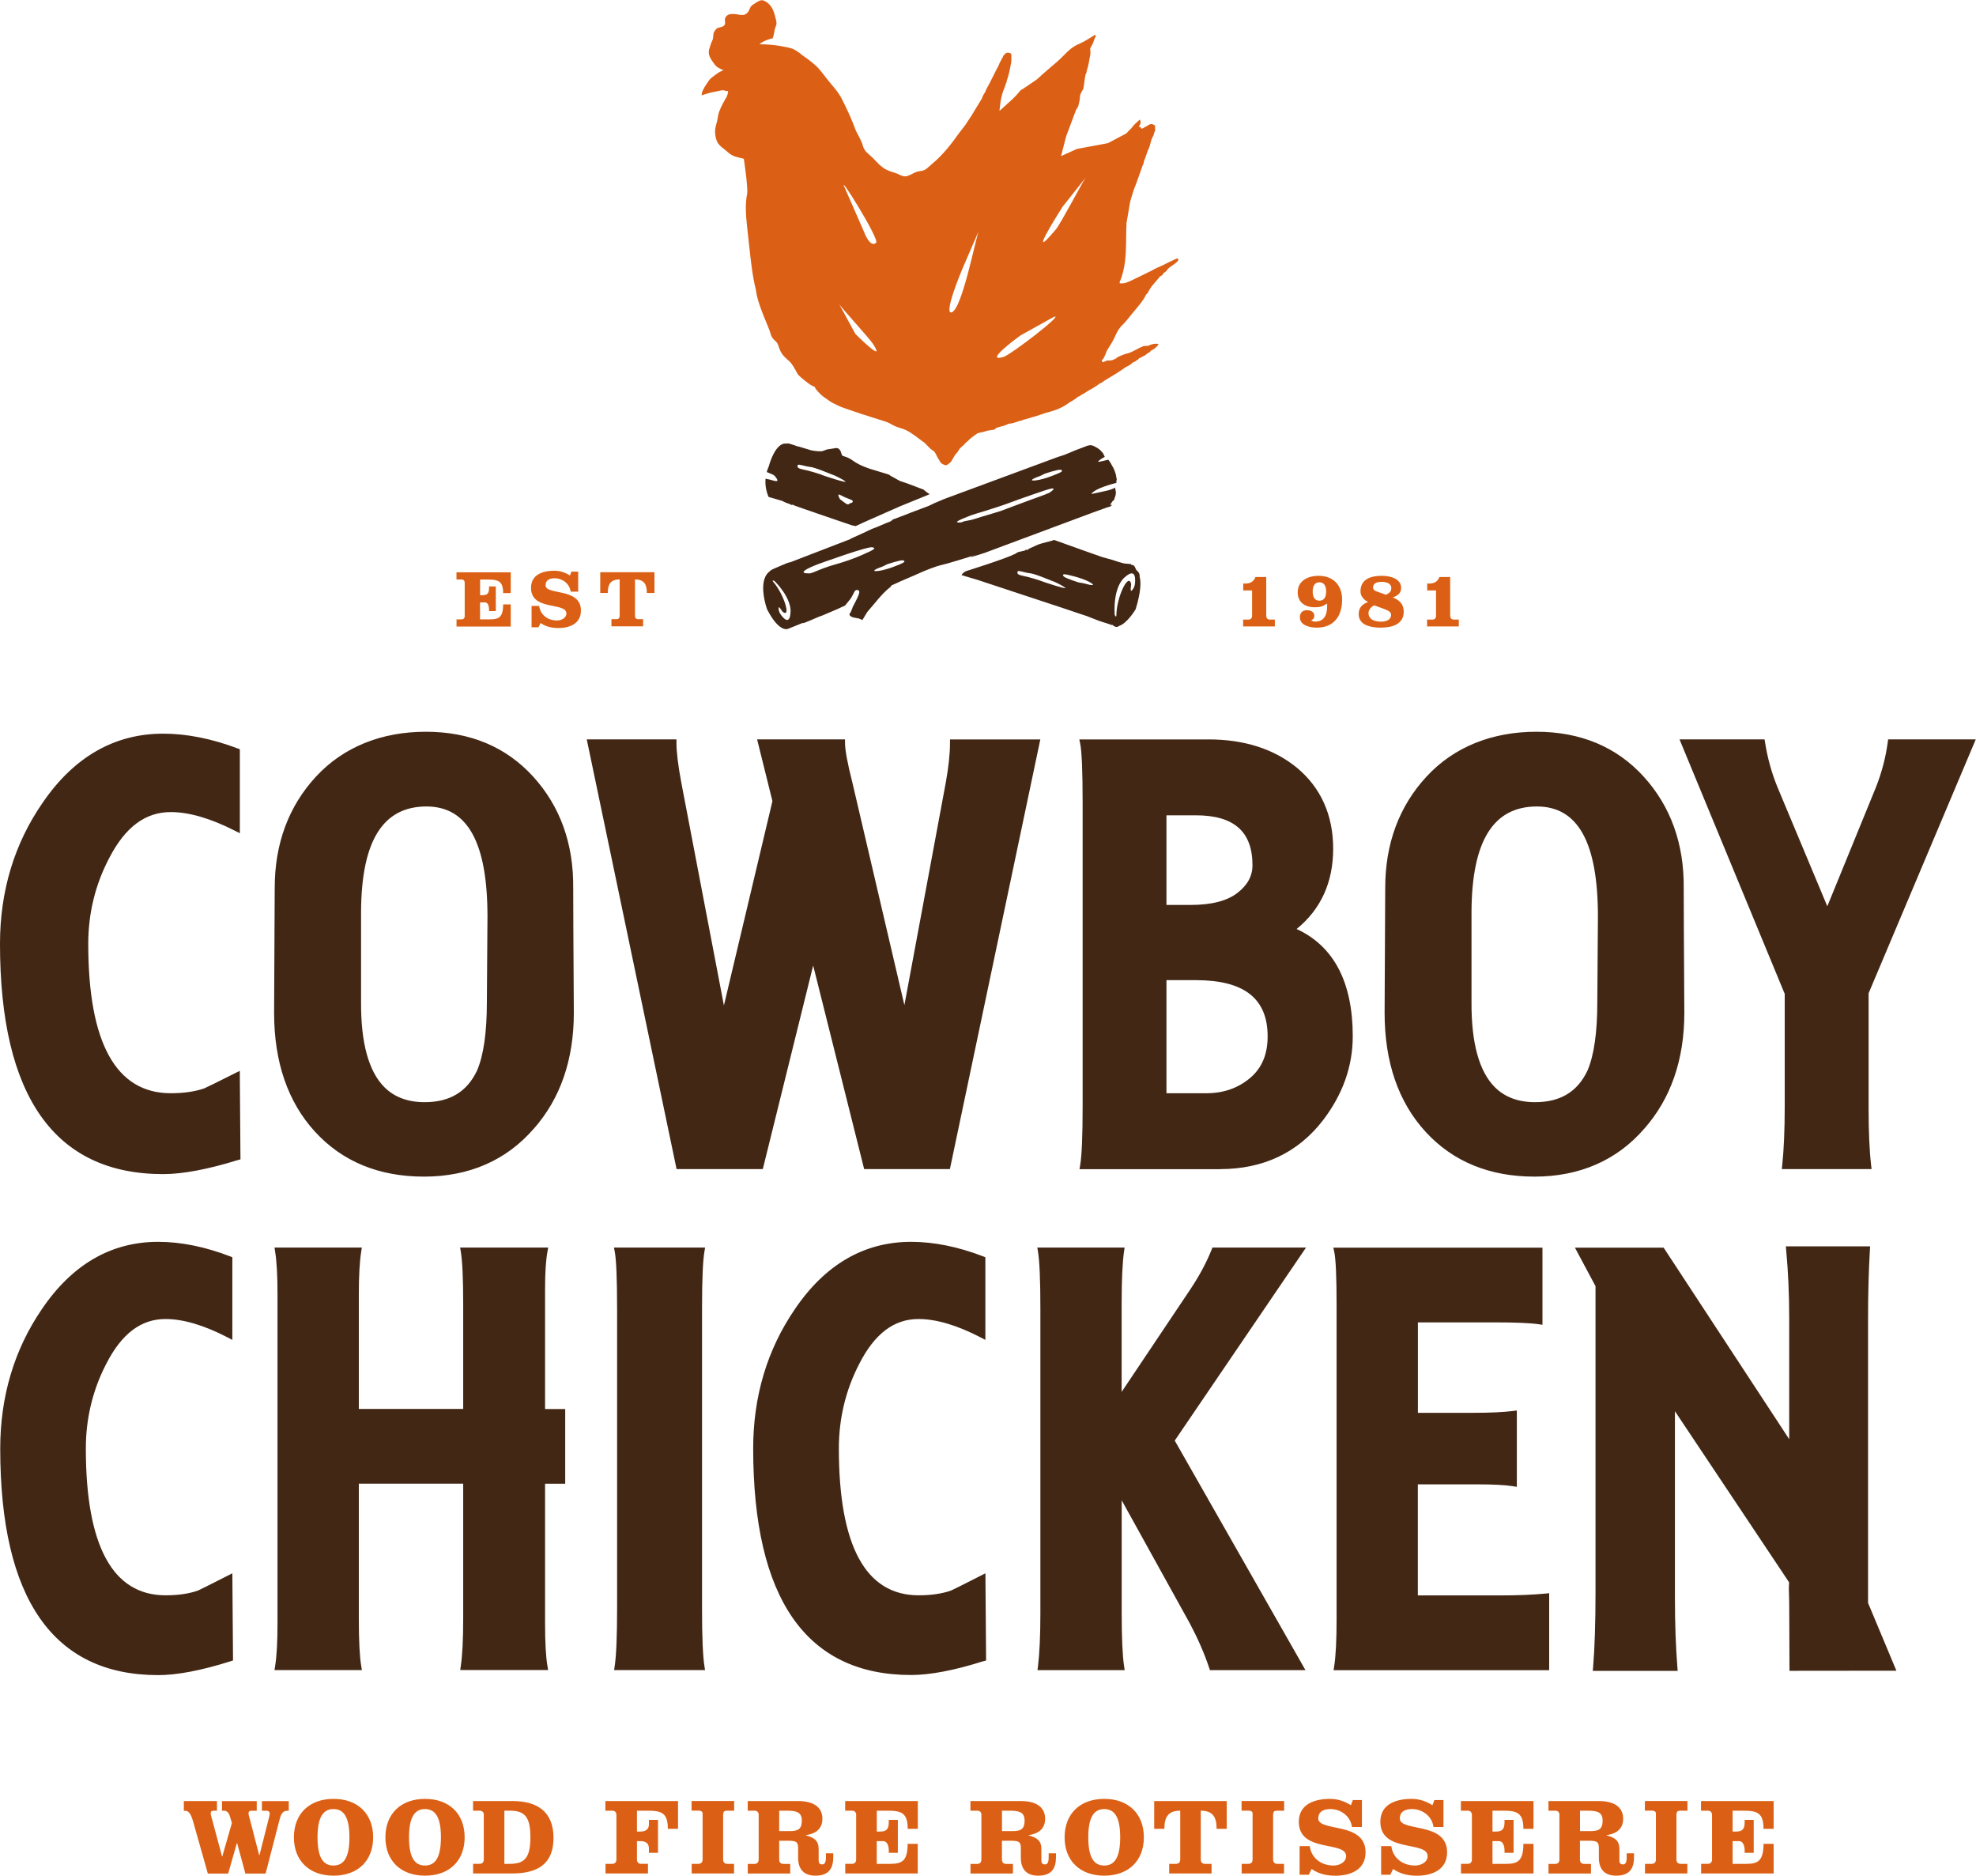 <svg role="img" xmlns="http://www.w3.org/2000/svg" viewBox="0 0 353.1 335.1" width="354" height="336"><title>Cowboy Chicken</title><path fill="#db6015" d="M83.04,104.09c0-.36-.2-.58-.57-.58h-.9v-1.28h9.7v3.71h-1.36c0-2.1-.82-2.42-2.68-2.42h-1.44v2.79h.45c.85,0,1.15-.34,1.15-1.24v-.32h1.21v4.41h-1.21v-.35c0-.54-.2-1.21-.73-1.21h-.88v3.03h1.78c1.53,0,2.35-.32,2.35-2.67h1.36v3.95h-9.69v-1.28h.89c.36,0,.57-.22.57-.58v-5.94ZM103.32,105.68h-1.34c-.22-1.53-1.58-2.39-2.86-2.39-.85,0-1.63.28-1.63,1.25,0,1.84,6.32.36,6.32,4.52,0,2.33-2.01,3.12-4.03,3.12-1.12,0-2.26-.23-3.18-.9l-.38.77h-1.23v-3.82h1.36c.19,1.53,1.46,2.6,3.18,2.6.76,0,1.68-.42,1.68-1.25,0-2.09-6.32-.39-6.32-4.58,0-2.41,2.17-3.06,4.19-3.06.99,0,1.94.32,2.77.85l.26-.69h1.21v3.59ZM107.26,105.92v-3.71h9.69v3.71h-1.36c0-1.49-.44-2.42-2.12-2.42v6.52c0,.36.2.58.57.58h.88v1.28h-5.66v-1.28h.9c.36,0,.57-.22.57-.58v-6.52c-1.68,0-2.12.93-2.12,2.42h-1.36ZM226.27,103.07v6.9c0,.41.2.7.64.7h.9v1.23h-5.67v-1.23h.96c.44,0,.64-.29.64-.7v-4.51h-1.58v-1.23h.36c.85,0,1.46-.28,1.84-1.17h1.9ZM237.14,107.81c-.79.54-1.27.66-2.23.66-1.75,0-3.02-.92-3.02-2.67,0-2.07,1.85-2.95,3.72-2.95,2.92,0,4.22,1.98,4.22,4.24,0,2.99-1.5,5.02-4.54,5.02h-.01c-1.17,0-3-.39-3-1.85,0-.9.58-1.27,1.27-1.27.8,0,1.31.42,1.31.96,0,.45-.17.66-.57.86.25.16.48.22.74.22,1.5,0,2.12-1.08,2.12-2.73v-.5ZM234.57,105.66c0,1.12.45,1.63,1.2,1.63s1.2-.51,1.2-1.63-.45-1.65-1.2-1.65-1.2.52-1.2,1.65ZM250.37,105.05c0,.95-.7,1.39-1.5,1.66,1.18.47,1.97,1.18,1.97,2.54,0,2.23-2,2.86-4.1,2.86-1.59,0-3.95-.34-3.95-2.41,0-1.17.63-1.79,1.69-2.17-.73-.36-1.37-1.02-1.37-1.88,0-2.25,1.91-2.8,3.81-2.8,1.41,0,3.46.44,3.46,2.2ZM245.6,108.13c-.57.2-1.06.85-1.06,1.33,0,1.27,1.2,1.58,2.25,1.58.77,0,1.79-.26,1.79-1.2,0-.42-.25-.71-1.3-1.09l-1.68-.61ZM248.08,106c.37-.22.54-.5.54-.95,0-.9-.98-1.12-1.71-1.12-.67,0-1.55.16-1.55.99,0,.32.19.57.54.69l1.79.63.38-.23ZM259.14,103.07v6.9c0,.41.2.7.64.7h.9v1.23h-5.67v-1.23h.96c.44,0,.64-.29.64-.7v-4.51h-1.58v-1.23h.36c.85,0,1.46-.28,1.84-1.17h1.9ZM210.28,46.16c-.55.27-.81.37-1.36.64-.37.18-.74.36-1.11.55-.74.32-1.48.64-2.14,1.05h0s0,0,0,0c-.15.07-.29.13-.44.2-.23.11-.45.23-.68.34-.77.37-1.54.75-2.31,1.12-.66.28-1.27.65-2.15.52,0-.07-.04-.16-.01-.22.54-1.22.82-2.52.97-3.81.23-1.98.16-4.01.22-6.02.02-.17.08-.33,0-.51.23-1.35.46-2.69.69-4.04.33-1.05.6-2.12,1.05-3.14.41-1.15.82-2.3,1.23-3.45.14-.16.14-.36.16-.55.34-.77.52-1.58.88-2.35.31-.66.34-1.41.7-2.06.22-.25.19-.58.32-.86.21-.28.07-.62.12-.93.06-.35-.61-.61-1-.43-.21.1-.4.24-.59.36-.33.08-.48.37-.86.39v.02s0,0,0,0c0,0,0-.02,0-.03-.06-.2-.22-.3-.47-.34.22-.37.51-.72.17-1.27-.58.53-1.14,1.01-1.54,1.59-.3.27-.57.56-.83.86l-3.31,1.76-5.54,1.03-2.85,1.29.92-3.55,1.76-4.7c.13-.22.26-.43.4-.65.04-.07.03-.07,0-.05.62-2.25-.08-1.42.91-3.08.34-2.05.13-1.18.39-2.54.08-.21.26-.39.19-.65.41-1.07.47-2.1.63-2.71.11-.4.03-.85.01-1.29.08-.17.17-.34.25-.51.37-.48.38-1.09.71-1.59.06-.09.12-.23-.07-.29-.16-.06-.25.05-.34.14-.49.29-.97.58-1.46.88-.17.09-.34.18-.52.28-.13,0-.22.05-.3.1.1-.04.19-.06.11,0-.15.07-.29.13-.43.2-.08.03-.18.05-.25.09-1.48.73-2.33,1.93-3.46,2.92-.72.62-1.43,1.23-2.15,1.85h0c-1.5,1.27-.19.22-1.68,1.49-.79.54-1.58,1.07-2.37,1.61-.16.1-.34.18-.48.29-1.46,1.76-1.8,1.84-3.75,3.67,0-.08,0-.15,0-.23h0s0,0,0,0c.02-.18.05-.37.07-.55.09-.99.29-1.98.64-2.96.12-.08.12-.18.11-.28.11-.27.26-.53.27-.81.18-.17.16-.37.19-.55.36-.95.54-1.92.72-2.89.17-.55.07-1.1.11-1.66.02-.23-.08-.35-.38-.43-.32-.08-.52-.04-.74.17-.22.2-.39.41-.44.67-.15.14-.21.31-.27.48-.14.27-.33.52-.39.81-.2.38-.39.75-.59,1.13-.34.67-.68,1.35-1.01,2.02-.3.58-.66,1.14-.87,1.74-.28.38-.47.79-.62,1.2-.34.56-.68,1.12-1.02,1.68-.28.45-.55.91-.83,1.36-.38.57-.75,1.14-1.13,1.71-.13.16-.26.33-.38.49-.36.46-.55.7-.7.9-.21.28-.36.51-.82,1.13-.14.19-.28.38-.43.57-.51.66-1,1.26-1.49,1.79-.68.75-1.34,1.38-1.98,1.91-.42.35-.86.82-1.26,1.07-.56.35-1.1.24-1.62.44-.72.27-1.35.77-2.01.79-.61.01-1.16-.41-1.72-.59-.81-.25-1.66-.5-2.36-1.06-.51-.4-.98-.86-1.44-1.37-.8-.9-1.75-1.28-2.05-2.48-.2-.79-.87-1.91-1.21-2.6-.33-.87-.67-1.73-1.03-2.56-.28-.66-.73-1.6-1.04-2.23-.4-.81-.63-1.32-1.14-2.05-.49-.7-1.17-1.45-1.81-2.24-.69-.85-1.39-1.9-2.24-2.66-.47-.42-.97-.82-1.5-1.21-.27-.2-.55-.39-.84-.58-.12-.13-.47-.43-1.01-.76-.22-.14-.48-.28-.76-.42-.46-.13-.95-.25-1.46-.35-.76-.16-1.59-.28-2.46-.35-.62-.05-1.28-.08-1.96-.09,0,0,.3-.31,1.02-.63.35-.15.79-.31,1.34-.43,0-.02.02-.04.02-.06.14-.39.24-.84.31-1.33.1-.72.48-.9.3-1.73-.15-.73-.38-1.49-.54-1.87-.37-.87-1.02-1.51-1.73-1.76-.5-.17-.96.14-1.42.44-.39.25-.81.41-1.07,1.08-.13.34-.3.58-.48.75-.47.42-.96.33-1.58.23-.5-.08-1.06-.14-1.47-.05-.44.09-.82.45-.88.88-.05.33.14.68-.05,1.01-.19.32-.48.37-1.12.52-.32.07-.58.46-.73.69-.26.42-.11.77-.25,1.32-.06.24-.33.73-.39.97-.13.5-.33.85-.34,1.34-.02.58.26,1.14.64,1.67.24.33.51.81.99,1.11.28.17.61.34,1,.5-.25.08-.5.19-.76.34-.38.22-.93.66-1.32.95-.48.36-.66.75-.99,1.22-.46.67-.87,1.44-.83,1.97.2-.1.82-.24,1.08-.34.45-.17,1.33-.29,1.92-.44,1.33-.34,1.02.11,1.72,0-.05.79-.35,1.21-.35,1.21,0,0-.23.35-.53.92-.21.39-.45.89-.68,1.46-.22.55-.26,1.13-.4,1.77-.13.59-.38,1.24-.37,1.84,0,.62.11,1.24.35,1.81.22.52.71.96,1.25,1.35.57.42.97.99,1.88,1.3,0,0-.01.01-.02.02,1.53.46,1.05.21,1.68.45,0,0,.79,5.18.59,6.26-.16.76-.23,1.6-.23,2.43,0,1.23.11,2.44.22,3.37.32,2.81.53,5.07.8,7.08.2,1.54.44,2.92.78,4.28h0c.3,2.69,2.35,6.68,2.62,7.8.26,1.12,1.06,1.27,1.29,1.88s.41,1.26.75,1.73c.57.79,1.32,1.26,1.6,1.63.68.88.96,1.63,1.24,2.03.28.4,2.12,1.91,2.71,2.12s0,0,.88.97c.88.97,1.24,1.06,1.94,1.59.71.53,1.15.62,1.86,1,.32.17,1.83.69,3.47,1.23.34.13.69.24,1.05.34.39.13.78.25,1.15.37.14.06.29.1.44.14.99.32,1.78.56,2.05.65.91.28,1.21.6,1.83.86.62.27,1.41.44,1.99.72.57.28,1.28.78,1.64,1.04s1.15.88,1.5,1.11c.35.23,1.06,1.18,1.59,1.46.52.28.63.96,1,1.49.37.53.25.71.89,1.01.64.31.77,0,.77,0,0,0,.54-.29.71-.65.18-.35.32-.49.49-.83.12-.26.18-.25.53-.69.42-.53.28-.57.71-.93.71-.59.72-.71.72-.71,0,0,.55-.42.69-.62.14-.19,1.43-1.1,1.43-1.1,0,0,.41-.17.84-.22.63-.09.42-.22,1.59-.38,1.17-.16.34-.02,1.12-.45h0c.26-.06.51-.14.75-.22.07,0,.17-.01.32-.06.62-.18.97-.4.97-.4,0,0,.71-.04,1.38-.31.01,0,.02,0,.04-.01.25-.08.5-.16.75-.24.14,0,.29-.01.36-.12.3-.08.52-.14.52-.14h0c1.28-.35,2.53-.74,3.76-1.17.9-.24,1.79-.49,2.57-.89.63-.29,1.15-.67,1.69-1.04.5-.27.98-.56,1.37-.93h0s0,0,0,0c.4-.05.54-.38.9-.47.31-.2.61-.39.92-.59.72-.38,1.41-.78,2.02-1.27.39-.14.67-.37.97-.59,1.25-.74,2.49-1.48,3.64-2.31.49-.26,1.01-.5,1.36-.89.31-.09.55-.24.74-.44.24-.03.25-.22.36-.34.2,0,.35-.07.45-.19h0c.41-.16.78-.36,1.04-.66.54-.15.42-.41.9-.62.42-.19,1.33-1.02.95-1.07-.59-.07-1.13.07-1.6.3-.39.18-.69-.03-1.07.16-.92.35-1.66.91-2.62,1.22-.9.2-1.66.56-2.39.98.33-.16.57-.26.15,0-.05.02-.11.05-.16.07-.12.06-.23.1-.34.14-.02.01-.04.02-.06.03-.37.17-.29.12-.08,0-.67.2-.93.02-.85.06-.16.07-.31.15-.48.2-.12.04-.23.24-.42.03-.12-.13-.12-.26,0-.37.06-.06.14-.09.18-.16.84-1.57.06-.59,1.39-2.65.85-1.39.89-2.06,1.71-3.05.81-.77,1.47-1.63,2.15-2.48.87-1.06,1.83-2.07,2.4-3.29.31-.2.39-.51.55-.78.14-.22.28-.44.42-.66.45-.52.89-1.05,1.34-1.57.04-.06.09-.13.13-.19.08-.05.16-.1.23-.15.33-.07.32-.35.48-.52.35-.15.55-.41.72-.69.69-.67,2.47-1.51,1.69-1.89ZM205.39,24.31s0,0,0,0c0,0,0,0,0,0,0,0,0,0,0,0ZM205.36,24.68h0s0,0,0,.01c0,0,0,0,0-.01ZM204.44,23.29h0s0,0,0,0h0s0,0,0,0h0s0,0,0,0ZM203.95,22.98h0s0,0,0,0h0ZM201.73,35.48s-.01.02-.02.03c-.01-.02-.03-.05-.04-.07.02.01.04.03.06.04ZM193.46,15.12s0,.02,0,.02c0,0-.01,0-.02,0,0-.01.01-.02.02-.03ZM193.18,13.28h0s0,0,0,0c0,.01-.02.03-.02.04-.03-.02-.05-.04-.08-.06.03,0,.07.01.1.02ZM191.89,16.21s.02-.02.02-.03c.02.01.04.01.05.02-.03,0-.05,0-.08.01h0s0,0,0,0ZM156.57,43.34c-1.09,1.02-2.16-1.91-2.16-1.91l-3.38-7.73c-1.78-3.69,6.19,9.02,5.53,9.64ZM152.87,59.66l-2.9-5.32c.39.62,5.35,6.05,6,7.04,2.53,3.88-3.1-1.72-3.1-1.72ZM170.07,55.78c-1.58.49,1.85-7.65,1.85-7.65l3.01-6.98c-.49.91-2.98,14.04-4.86,14.62ZM176.76,15.46s.01-.02.02-.03c.01.02,0,.05.02.07-.01-.01-.02-.03-.03-.04ZM185.71,14.61h0s0,0,0,0c0,0,0,0,0,0ZM183.13,16.75s0,.03,0,.04h0s-.02,0-.04,0c.02,0,.03-.03.05-.04ZM178.27,17.12s0,0,0,0c0,0,0,0,0,0h0ZM179.26,63.77c-3.71,1.05,3.1-3.87,3.1-3.87l5.96-3.31c2.08-.76-7.7,6.8-9.06,7.18ZM188.66,40.98c-5.74,6.83,1.22-4.07,1.22-4.07l4.14-5.22c-.54.7-4.44,8.2-5.36,9.3ZM194.28,69.01s0-.01,0-.02c.03,0,.05,0,.08,0-.03,0-.05.02-.09.02ZM195.62,68.74s0,0-.01,0c.04-.02.1-.04.13-.07,0,.06-.01.1-.12.07ZM203.25,53.7s0,0,0-.01c0,0,0,0,0,0,0,0,0,0,0,0ZM203.51,53.86s.01-.01.01-.02c0,0,0,.01,0,.02h-.02ZM32.86,321.75h5.91v1.72h-.53c-.39,0-.59.1-.59.49,0,.29.18.76.25,1.07l1.78,6.62h.04l1.72-5.99-.35-1.15c-.19-.64-.53-1.03-1.01-1.03h-.41v-1.72h6.21v1.72h-.88c-.39,0-.59.1-.59.49,0,.29.18.76.25,1.07l1.66,6.4h.04l1.62-6.4c.1-.39.21-.8.21-1.13,0-.27-.31-.43-.51-.43h-.88v-1.72h4.8v1.72h-.23c-.6,0-1.05.25-1.37,1.41l-2.54,9.82h-3.61l-1.48-5.45h-.04l-1.56,5.45h-3.63l-2.6-9.19c-.43-1.54-.84-2.03-1.44-2.03h-.25v-1.72ZM66.68,328.23c0,4.24-2.79,6.85-7.08,6.85s-7.08-2.62-7.08-6.85,2.79-6.87,7.08-6.87,7.08,2.63,7.08,6.87ZM56.74,328.23c0,3.42.9,5.04,2.85,5.04s2.85-1.62,2.85-5.04-.9-5.05-2.85-5.05-2.85,1.64-2.85,5.05ZM83.03,328.23c0,4.24-2.79,6.85-7.08,6.85s-7.08-2.62-7.08-6.85,2.79-6.87,7.08-6.87,7.08,2.63,7.08,6.87ZM73.09,328.23c0,3.42.9,5.04,2.85,5.04s2.85-1.62,2.85-5.04-.9-5.05-2.85-5.05-2.85,1.64-2.85,5.05ZM86.46,324.25c0-.49-.27-.78-.76-.78h-1.17v-1.72h7.08c4.43,0,7.3,1.93,7.3,6.58s-2.81,6.36-7.42,6.36h-6.95v-1.72h1.15c.49,0,.76-.29.76-.78v-7.94ZM90.13,332.97h.9c2.58,0,3.75-.9,3.75-4.76s-1.17-4.74-3.75-4.74h-.9v9.5ZM108.2,334.69v-1.72h1.19c.49,0,.76-.29.76-.78v-7.94c0-.49-.27-.78-.76-.78h-1.21v-1.72h12.98v4.96h-1.82c0-2.81-1.09-3.24-3.59-3.24h-1.93v3.73h.6c1.11,0,1.54-.51,1.54-1.33v-.76h1.62v5.89h-1.62v-.76c0-.82-.43-1.33-1.54-1.33h-.6v3.28c0,.49.27.78.76.78h1.21v1.72h-7.59ZM131.19,323.47h-1.21c-.49,0-.76.08-.76.78v7.94c0,.49.27.78.76.78h1.19v1.72h-7.57v-1.72h1.19c.49,0,.76-.29.76-.78v-8.22c0-.33-.27-.51-.76-.51h-1.21v-1.72h7.61v1.72ZM135.58,324.25c0-.49-.27-.78-.76-.78h-1.21v-1.72h9c2.73,0,4.35,1.07,4.35,3.16,0,1.85-1.25,2.69-2.95,2.93v.04c1.46.41,2.28.88,2.28,2.48v2.05c0,.37.14.66.66.66s.64-.6.64-1.21v-.78h1.31v.66c0,1.89-.66,3.34-3.18,3.34-1.85,0-3.1-.92-3.1-3.2v-1.6c0-1.17-.2-1.44-1.78-1.44h-1.6v3.36c0,.49.27.78.76.78h1.21v1.72h-7.59v-1.72h1.19c.49,0,.76-.29.76-.78v-7.94ZM139.24,327.12h1.87c1.44,0,2.17-.31,2.17-1.87,0-1.44-.84-1.78-2.63-1.78h-1.41v3.65ZM153,324.25c0-.49-.27-.78-.76-.78h-1.21v-1.72h12.98v4.96h-1.81c0-2.81-1.09-3.24-3.59-3.24h-1.93v3.73h.6c1.13,0,1.54-.45,1.54-1.66v-.43h1.62v5.89h-1.62v-.47c0-.72-.27-1.62-.98-1.62h-1.17v4.06h2.38c2.05,0,3.14-.43,3.14-3.57h1.81v5.29h-12.96v-1.72h1.19c.49,0,.76-.29.76-.78v-7.94ZM175.38,324.25c0-.49-.27-.78-.76-.78h-1.21v-1.72h9c2.73,0,4.35,1.07,4.35,3.16,0,1.85-1.25,2.69-2.95,2.93v.04c1.46.41,2.28.88,2.28,2.48v2.05c0,.37.14.66.66.66s.64-.6.64-1.21v-.78h1.31v.66c0,1.89-.66,3.34-3.18,3.34-1.85,0-3.1-.92-3.1-3.2v-1.6c0-1.17-.2-1.44-1.78-1.44h-1.6v3.36c0,.49.27.78.76.78h1.21v1.72h-7.59v-1.72h1.19c.49,0,.76-.29.76-.78v-7.94ZM179.05,327.12h1.87c1.44,0,2.17-.31,2.17-1.87,0-1.44-.84-1.78-2.63-1.78h-1.41v3.65ZM204.4,328.23c0,4.24-2.79,6.85-7.08,6.85s-7.08-2.62-7.08-6.85,2.79-6.87,7.08-6.87,7.08,2.63,7.08,6.87ZM194.47,328.23c0,3.42.9,5.04,2.85,5.04s2.85-1.62,2.85-5.04-.9-5.05-2.85-5.05-2.85,1.64-2.85,5.05ZM206.25,326.71v-4.96h12.96v4.96h-1.81c0-1.99-.59-3.24-2.83-3.24v8.72c0,.49.27.78.76.78h1.17v1.72h-7.57v-1.72h1.21c.49,0,.76-.29.76-.78v-8.72c-2.24,0-2.83,1.25-2.83,3.24h-1.81ZM229.47,323.47h-1.21c-.49,0-.76.08-.76.78v7.94c0,.49.27.78.76.78h1.19v1.72h-7.57v-1.72h1.19c.49,0,.76-.29.76-.78v-8.22c0-.33-.27-.51-.76-.51h-1.21v-1.72h7.61v1.72ZM243.39,326.38h-1.8c-.29-2.05-2.11-3.2-3.83-3.2-1.13,0-2.19.37-2.19,1.68,0,2.46,8.45.49,8.45,6.05,0,3.12-2.69,4.18-5.39,4.18-1.5,0-3.02-.31-4.25-1.21l-.51,1.03h-1.64v-5.11h1.82c.25,2.05,1.95,3.47,4.25,3.47,1.01,0,2.24-.57,2.24-1.68,0-2.79-8.45-.53-8.45-6.13,0-3.22,2.91-4.1,5.6-4.1,1.33,0,2.6.43,3.71,1.13l.35-.92h1.62v4.8ZM257.96,326.38h-1.8c-.29-2.05-2.11-3.2-3.83-3.2-1.13,0-2.19.37-2.19,1.68,0,2.46,8.45.49,8.45,6.05,0,3.12-2.69,4.18-5.39,4.18-1.5,0-3.02-.31-4.25-1.21l-.51,1.03h-1.64v-5.11h1.82c.25,2.05,1.95,3.47,4.25,3.47,1.01,0,2.24-.57,2.24-1.68,0-2.79-8.45-.53-8.45-6.13,0-3.22,2.91-4.1,5.6-4.1,1.33,0,2.6.43,3.71,1.13l.35-.92h1.62v4.8ZM263.02,324.25c0-.49-.27-.78-.76-.78h-1.21v-1.72h12.98v4.96h-1.81c0-2.81-1.09-3.24-3.59-3.24h-1.93v3.73h.61c1.13,0,1.54-.45,1.54-1.66v-.43h1.62v5.89h-1.62v-.47c0-.72-.27-1.62-.98-1.62h-1.17v4.06h2.38c2.05,0,3.14-.43,3.14-3.57h1.81v5.29h-12.96v-1.72h1.19c.49,0,.76-.29.76-.78v-7.94ZM278.67,324.25c0-.49-.27-.78-.76-.78h-1.21v-1.72h9c2.73,0,4.35,1.07,4.35,3.16,0,1.85-1.25,2.69-2.95,2.93v.04c1.46.41,2.28.88,2.28,2.48v2.05c0,.37.14.66.66.66s.64-.6.64-1.21v-.78h1.31v.66c0,1.89-.66,3.34-3.18,3.34-1.85,0-3.1-.92-3.1-3.2v-1.6c0-1.17-.2-1.44-1.78-1.44h-1.6v3.36c0,.49.27.78.76.78h1.21v1.72h-7.59v-1.72h1.19c.49,0,.76-.29.76-.78v-7.94ZM282.34,327.12h1.87c1.44,0,2.17-.31,2.17-1.87,0-1.44-.84-1.78-2.63-1.78h-1.41v3.65ZM301.54,323.47h-1.21c-.49,0-.76.08-.76.78v7.94c0,.49.27.78.76.78h1.19v1.72h-7.57v-1.72h1.19c.49,0,.76-.29.76-.78v-8.22c0-.33-.27-.51-.76-.51h-1.21v-1.72h7.61v1.72ZM305.93,324.25c0-.49-.27-.78-.76-.78h-1.21v-1.72h12.98v4.96h-1.81c0-2.81-1.09-3.24-3.59-3.24h-1.93v3.73h.61c1.13,0,1.54-.45,1.54-1.66v-.43h1.62v5.89h-1.62v-.47c0-.72-.27-1.62-.98-1.62h-1.17v4.06h2.38c2.05,0,3.14-.43,3.14-3.57h1.81v5.29h-12.96v-1.72h1.19c.49,0,.76-.29.76-.78v-7.94Z"/><path fill="#422715" d="M183.19,98.25c.06-.03.13-.06.19-.08.22.1-.08.02.14.11.07.03.13.05.2.08l-.2.06-.33-.17ZM185.1,97.56l-.11-.04s0,0,0,0c.04.01.08.03.11.04ZM166.14,88.23c-.15.08-.25.14-.25.14l-5.1,2.08-6.11,2.7-1.8.83s-.09-.04-.13-.05c-.19-.04-.38-.05-.56-.11-.17-.06-10.1-3.44-10.26-3.54-.14-.09-.27-.18-.45-.09-.01,0-.04,0-.05,0-.39-.25-.86-.3-1.27-.53-.13-.07-.27-.14-.41-.2l-2.39-.7s-.05-.04-.06-.07c-.02-.06-.03-.11-.05-.17-.2-.47-.57-1.6-.45-3.02.24.04.47.09.67.14.85.21,1.84.62,1.3-.2-.51-.78-.7-.65-1.76-1.13.09-.3.19-.61.34-.93,0,0,1.18-4.63,3.3-4.12l.53.18s.01,0,.01,0c-.18-.05-.37-.12-.55-.18,0-.03.01-.06.02-.09.16.03.33.06.49.1.32.09.65.19.96.3.02,0,.04.03.06.04.17.05.36.1.57.17,0,0,0-.01,0-.02.41.11,1.22.36,2.25.68.69.12,1.57.23,1.96.13.7-.18.5-.29,1.34-.37.84-.08,1.29-.38,1.7.06s.32.96.55,1.12c.23.17.84.14,1.97.96,1.12.82,2.89,1.38,3.15,1.46,0,0,0,0,.01,0,.26.08,2.97.9,2.97.9l.16.09s0-.02,0-.03c.08.03.16.06.23.09l-.02.06,1.81,1,1.23.41,2.99,1.13c.25.24.53.45.81.64.08.05.16.09.23.14ZM144.04,80.25s0,0,0,0c0,0,0,0,.02,0,0,0-.01,0-.02,0ZM146.87,84.83c.28.13,4.74,1.59,4.18,1.15s-1.86-1.03-1.86-1.03c-.29-.07-3.52-1.49-4.45-1.56-.93-.07-2.46-.75-2.2-.12,0,0-.25.35.9.57s3.15.85,3.43.98ZM152.19,89.3c-.1-.06-.99-.36-1.49-.61s-1.08-.67-.83,0c.25.67.38.54,1.08,1.11.7.57.83.13.83.13,0,0,1.06-.2.41-.62ZM199.27,87.31s.32.66-.04,1.51c-.06.18-.11.34-.17.48-.03.07-.1.13-.17.16-.02,0-.04.01-.06.02-.15.25-.33.51-.49.72.11-.03.23-.04.37-.03-.13.23-.33.31-.53.37-.1.03-.19.05-.29.07,0,0,0,0,0,0l-2.64.95c-5.4,2.02-18.95,7.07-19.29,7.19-.67.23-1.35.43-2.03.63-.15.05-.3.07-.45.1,0-.02-.01-.04-.02-.06.27-.11.55-.22.82-.33.01,0,.02-.01.04-.02l-1.18.42s-3.92,1.23-4.93,1.44c-1.01.21-3.07,1.07-3.07,1.07-.64.27-1.27.56-1.91.84-.75.32-1.5.63-2.24.96-.53.23-1.04.51-1.58.72-.31.13-.15.33-.47.46-1.51,1.24-2.56,2.75-3.88,4.23-.04-.03-.96,1.61-1,1.58.04-.08-.57-.36-1.09-.41-1.03-.12-1.33-.58-1.11-.8.13-.13.28-.5.44-.93h0s0-.02.01-.03l.07-.2s.92-1.74.95-1.92c0,0,.5-1,0-1.07,0,0-.39-.25-.68.32,0,0-.5,1.07-.82,1.4l-.81,1-1.28.6-2.81,1.2c-.42.06-3.72,1.66-3.48,1.31l-2.62,1.06s-1.56.82-3.77-3.52c0,0-1.73-4.79.31-6.61l.26-.21c-.07-.04.34-.24.34-.25.04-.03.36-.17.71-.32,0,0,0,0,0,0h0c.44-.19.92-.39.98-.42.14-.07.28-.12.43-.18.37-.14.73-.35,1.13-.38l10.66-4.11c.11-.06.21-.14.33-.19.68-.31,1.37-.62,2.05-.93.52-.24,1.03-.49,1.55-.73.29-.13.59-.21.88-.33.57-.24,1.14-.48,1.71-.73.36-.16.78-.22,1.06-.55.07-.08.2-.11.3-.15.58-.22,1.16-.43,1.74-.65.47-.18.94-.38,1.42-.56,1-.38,2.01-.74,3.01-1.13.35-.14.67-.34,1.02-.49.6-.26,1.21-.51,1.82-.77.02,0,20.29-7.5,20.31-7.51.37-.12.75-.22,1.12-.36.67-.26,1.33-.55,1.99-.83.03-.01.06-.01.09-.03.45-.17.9-.34,1.35-.51.34-.12.67-.29,1.02-.34.48-.08.88.15,1.3.4.34.18.69.45.99.83.06.06.13.13.19.19,0,0,0,.04,0,.07.11.18.21.37.29.59,0,0,0,0,0,0-.27.13-.51.26-.67.38-1.07.77-.43.5,1.3.12.05.07.09.14.15.2.14.15.3.43.46.75.38.6.73,1.36.83,2.23.04.14.07.27.09.37-.02,0-.04,0-.06,0,0,.19-.01.39-.03.59-1.18.26-3.16.93-3.91,1.46-1.18.85-.3.43,1.88,0,.82-.16,1.43-.4,1.87-.63-.02.06-.02.11-.04.16ZM138.41,103.79s-.64-.33-.17.22c1.83,2.14,3.2,6.5,1.6,5.25,0,0-.69-1.08-.71-.72-.05.82.53,1.45.74,1.67,0,0,1.29,1.64,1.39-.88,0,0,.37-2.23-2.85-5.55ZM155.97,97.8c-.12-.56-9.87,3-9.87,3-4.4,1.72-1.66,1.61-1.66,1.61.71.12,1.66-.71,4.88-1.61,3.21-.9,5.35-1.96,5.35-1.96,2.43-1.01,1.31-1.04,1.31-1.04ZM161.34,100.09c-.44-.1-2.82.7-2.82.7,0,0-.77.42-1.31.59-.54.17-1.8.8-.19.59s3.79-1.18,3.79-1.18c1.43-.56.53-.7.53-.7ZM186.62,87.62s-4.04,1.36-6.37,2.24c-2.33.88-6.42,2.04-6.76,2.19-.34.15-3.16,1.17-2.33,1.26.83.1.68-.17,1.65-.3.97-.13,1.75-.47,2.63-.72s3.4-1.02,3.38-1.02,5.33-1.99,5.33-1.99c0,0,2.87-1.02,3.26-1.22.39-.19,2.09-1.42-.78-.44ZM189.5,83.91c-.44-.1-2.82.7-2.82.7,0,0-.77.42-1.31.59-.53.17-1.8.8-.19.59s3.79-1.18,3.79-1.18c1.43-.56.54-.7.54-.7ZM202.96,108.78s-1.5,2.57-3.02,3.04c-.63.56-1.39-.47-1.39-.47,0,.02.26.32.25.34-.16-.04-.83-.29-.99-.34-.49-.15-.98-.3-1.46-.47-.6-.22-1.19-.46-1.78-.69-.04-.02-.08-.04-.12-.06-.31-.11-2.39-.81-4.74-1.59h0s-15.08-4.98-15.08-4.98c-.87-.28-1.72-.48-2.79-.83.06-.35.77-.71.77-.71,0,0,6.99-2.18,8.81-3.1.14-.1.27-.18.39-.24.15-.14,1.11-.21,1.67-.48l.11.04c.06-.03.13-.06.2-.09-.04-.02-.07-.03-.11-.05.48-.23,1.05-.49,1.64-.75.03.01.07.02.1.04h0s-.1-.04-.1-.04c.89-.39,2.29-.6,3.04-.91,3.04,1.09,8.07,2.9,8.62,3.07.61.18,1.23.33,1.84.51.33.1.66.23.99.33.35.11.7.2,1.05.29l.84.08s.1,0,.14.01c.18,0,.3.03.31.03v.16c.27-.06.5.05.65.36.06.11.15.32.2.44.04.12.19.16.23.29.01,0,.03,0,.04,0,.17.23.41.37.37.98.25.89.28,2.58-.69,5.78ZM190.35,104.98c-.56-.44-1.86-1.03-1.86-1.03-.29-.07-3.52-1.49-4.45-1.56-.93-.07-2.46-.75-2.2-.12,0,0-.25.35.9.57,1.15.22,3.15.85,3.43.98.28.13,4.74,1.59,4.18,1.15ZM194.7,103.96c-1.42-.77-3.77-1.26-3.77-1.26-1.48-.38-.85.26-.85.26.3.34,2.7,1.08,2.7,1.08,0,0,.87.12,1.41.29.54.17,1.93.41.5-.36ZM200.96,103.14s-2.04,1.42-1.78,6.65c0,0,.31.78.32-.03.05-3.16,2.21-7.67,2.64-5.39,0,0-.23,1.4.06,1.14.68-.6.65-1.56.64-1.9,0,0,.14-2.34-1.88-.47ZM42.54,207.23l.43-.13-.12-15.81-.88.44c-3.13,1.57-4.98,2.48-5.46,2.69-1.66.58-3.68.87-6,.87-9.78,0-14.74-8.98-14.74-26.7,0-5.46,1.27-10.63,3.77-15.36,2.85-5.5,6.44-8.17,10.97-8.17,3.27,0,7.12,1.12,11.46,3.33l.89.45v-15l-.39-.15c-4.64-1.75-9.12-2.64-13.31-2.64-8.67,0-15.9,4.13-21.49,12.27-5.09,7.32-7.67,15.82-7.67,25.26,0,27.31,9.81,41.16,29.15,41.16,3.5,0,8.01-.85,13.39-2.52ZM95.4,201.62c4.74-5.38,7.14-12.33,7.14-20.68-.08-12.76-.11-20.2-.11-22.31.08-7.9-2.33-14.6-7.15-19.9-4.84-5.32-11.29-8.02-19.18-8.02s-14.72,2.7-19.63,8.01c-4.9,5.3-7.38,11.99-7.38,19.89l-.11,22.32c0,8.8,2.46,15.95,7.32,21.25,4.88,5.32,11.42,8.01,19.46,8.01s14.73-2.89,19.64-8.59ZM87.11,163.72l-.11,15.3c0,5.4-.59,9.52-1.75,12.21-1.79,3.8-4.86,5.66-9.38,5.66-2.99,0-5.4-.9-7.18-2.68-2.81-2.81-4.21-7.91-4.17-15.18v-16.2c.07-12.63,3.9-18.77,11.69-18.77,7.34,0,10.9,6.44,10.9,19.67ZM169.74,208.85l16.16-76.77h-16.14v.6c0,1.98-.26,4.42-.78,7.25l-7.37,39.62-9.27-39.66c-.89-3.48-1.34-5.91-1.34-7.22v-.6h-15.71l2.74,11.03-8.67,36.51-7.59-39.69c-.59-3.11-.89-5.55-.89-7.25v-.6h-16.03l16.05,76.77h15.41l9-36.37,9.11,36.37h15.3ZM217.99,208.85c7.76,0,13.96-2.94,18.43-8.74,3.53-4.62,5.31-9.66,5.31-14.98,0-9.66-3.37-16.11-10.03-19.18,4.34-3.53,6.53-8.35,6.53-14.35s-2.2-10.93-6.54-14.51c-4.08-3.32-9.38-5.01-15.73-5.01h-23.09l.15.73c.29,1.39.44,4.97.44,10.64v54.15c0,5.3-.15,8.85-.44,10.55l-.12.71h25.1ZM208.44,195.29v-20.2h5.26c8.63,0,12.82,3.29,12.82,10.04,0,3.24-1.04,5.69-3.17,7.47-2.13,1.78-4.73,2.69-7.73,2.69h-7.18ZM208.44,161.65v-16.01h5.26c6.8,0,10.11,2.91,10.11,8.91,0,1.94-.88,3.56-2.7,4.96-1.84,1.42-4.63,2.14-8.31,2.14h-4.36ZM293.83,201.62c4.74-5.38,7.15-12.33,7.15-20.68-.08-12.76-.11-20.2-.11-22.31.08-7.9-2.33-14.59-7.15-19.9-4.84-5.32-11.29-8.02-19.18-8.02s-14.72,2.7-19.63,8.01c-4.9,5.3-7.38,11.99-7.38,19.89l-.11,22.32c0,8.8,2.46,15.95,7.32,21.25,4.88,5.32,11.42,8.01,19.46,8.01s14.73-2.89,19.64-8.59ZM285.54,163.72l-.11,15.3c0,5.4-.59,9.52-1.75,12.21-1.79,3.8-4.85,5.66-9.38,5.66-2.99,0-5.4-.9-7.18-2.68-2.81-2.81-4.21-7.91-4.17-15.18v-16.2c.07-12.63,3.9-18.77,11.69-18.77,7.34,0,10.9,6.44,10.9,19.67ZM334.44,208.85l-.08-.68c-.3-2.54-.45-5.98-.45-10.24v-20.5l19.15-45.36h-15.66l-.07.52c-.37,2.74-1.08,5.43-2.1,8.01l-8.7,21.29-8.91-21.29c-1.03-2.51-1.78-5.21-2.22-8.02l-.08-.51h-15.2l18.8,45.47v20.05c0,4.25-.15,7.81-.45,10.58l-.07.67h16.03ZM41.21,296.77l.43-.14-.12-15.57-.87.44c-3.03,1.55-4.82,2.44-5.27,2.64-1.6.57-3.55.85-5.8.85-9.45,0-14.24-8.83-14.24-26.24,0-5.37,1.23-10.45,3.64-15.1,2.75-5.4,6.22-8.02,10.59-8.02,3.16,0,6.88,1.1,11.07,3.27l.88.46v-14.77l-.39-.15c-4.49-1.73-8.82-2.6-12.88-2.6-8.4,0-15.39,4.06-20.8,12.07C2.53,241.13.04,249.49.04,258.77c0,26.86,9.49,40.48,28.22,40.48,3.39,0,7.75-.83,12.95-2.48ZM97.95,298.36l-.12-.71c-.29-1.66-.43-4.25-.43-7.69v-24.9h3.6v-13.35h-3.6v-21.45c0-2.85.14-5.1.43-6.69l.13-.71h-15.74l.12.71c.28,1.67.43,4.79.43,9.25v18.88h-18.65v-20.44c0-3.31.14-5.9.43-7.7l.11-.7h-15.61l.11.7c.29,1.75.43,4.34.43,7.7v58.69c0,3.36-.14,5.95-.43,7.7l-.11.7h15.62l-.12-.71c-.28-1.65-.43-4.5-.43-8.47v-24.12h18.65v24.23c0,3.66-.15,6.47-.43,8.37l-.1.69h15.72ZM125.99,298.36l-.11-.7c-.28-1.74-.43-5.16-.43-10.15v-53.79c0-5.06.14-8.48.43-10.15l.12-.71h-16.29l.14.72c.28,1.44.42,4.92.42,10.35v53.35c0,5-.14,8.49-.43,10.38l-.1.69h16.25ZM175.78,296.77l.43-.14-.12-15.57-.87.44c-3.04,1.55-4.82,2.44-5.28,2.64-1.6.57-3.55.85-5.8.85-9.45,0-14.24-8.83-14.24-26.24,0-5.37,1.23-10.45,3.64-15.1,2.75-5.4,6.21-8.02,10.59-8.02,3.16,0,6.88,1.1,11.07,3.27l.88.46v-14.77l-.39-.15c-4.49-1.73-8.82-2.6-12.88-2.6-8.4,0-15.39,4.06-20.8,12.07-4.92,7.2-7.42,15.55-7.42,24.84,0,26.86,9.49,40.48,28.22,40.48,3.39,0,7.75-.83,12.95-2.48ZM233.28,298.36l-23.36-41.01,23.46-34.49h-16.72l-.15.38c-.93,2.33-2.26,4.8-3.98,7.35l-12.1,18.06v-15.83c0-4.19.15-7.31.43-9.27l.1-.69h-15.6l.12.71c.28,1.67.43,5.09.43,10.15v54.46c0,4.03-.15,7.23-.43,9.5l-.09.68h15.58l-.1-.69c-.29-1.89-.43-5.08-.43-9.49v-20.16l12.18,22c1.43,2.7,2.6,5.37,3.45,7.93l.14.41h17.08ZM276.83,298.36v-13.74l-.66.06c-2.29.22-4.99.33-8.02.33h-14.79v-19.84h10.75c2.71,0,4.81.11,6.24.33l.7.11v-13.64l-.68.09c-1.71.22-4.15.33-7.24.33h-9.76v-16.16h13.58c3.82,0,6.5.11,7.99.33l.69.1v-13.78h-37.37l.16.73c.28,1.29.42,4.51.42,9.56v56.13c0,3.74-.14,6.55-.43,8.37l-.11.7h38.53ZM338.87,298.45l-5.06-12.1v-50.73c0-4.4.11-8.55.33-12.33l.04-.64h-15.06l.06.66c.36,3.83.54,7.97.54,12.31v21.48l-22.44-34.22h-15.85l3.68,6.88v54.53c0,5.6-.15,10.16-.43,13.54l-.06.66h15.17l-.05-.65c-.29-3.6-.44-7.78-.44-12.43v-33.31l20.4,30.57c-.05.69-.05,1.89.02,3.63,0,1.24,0,2.6.02,4.16.01,2.07.03,4.49.03,7.42v.6l19.09-.02Z"/></svg>